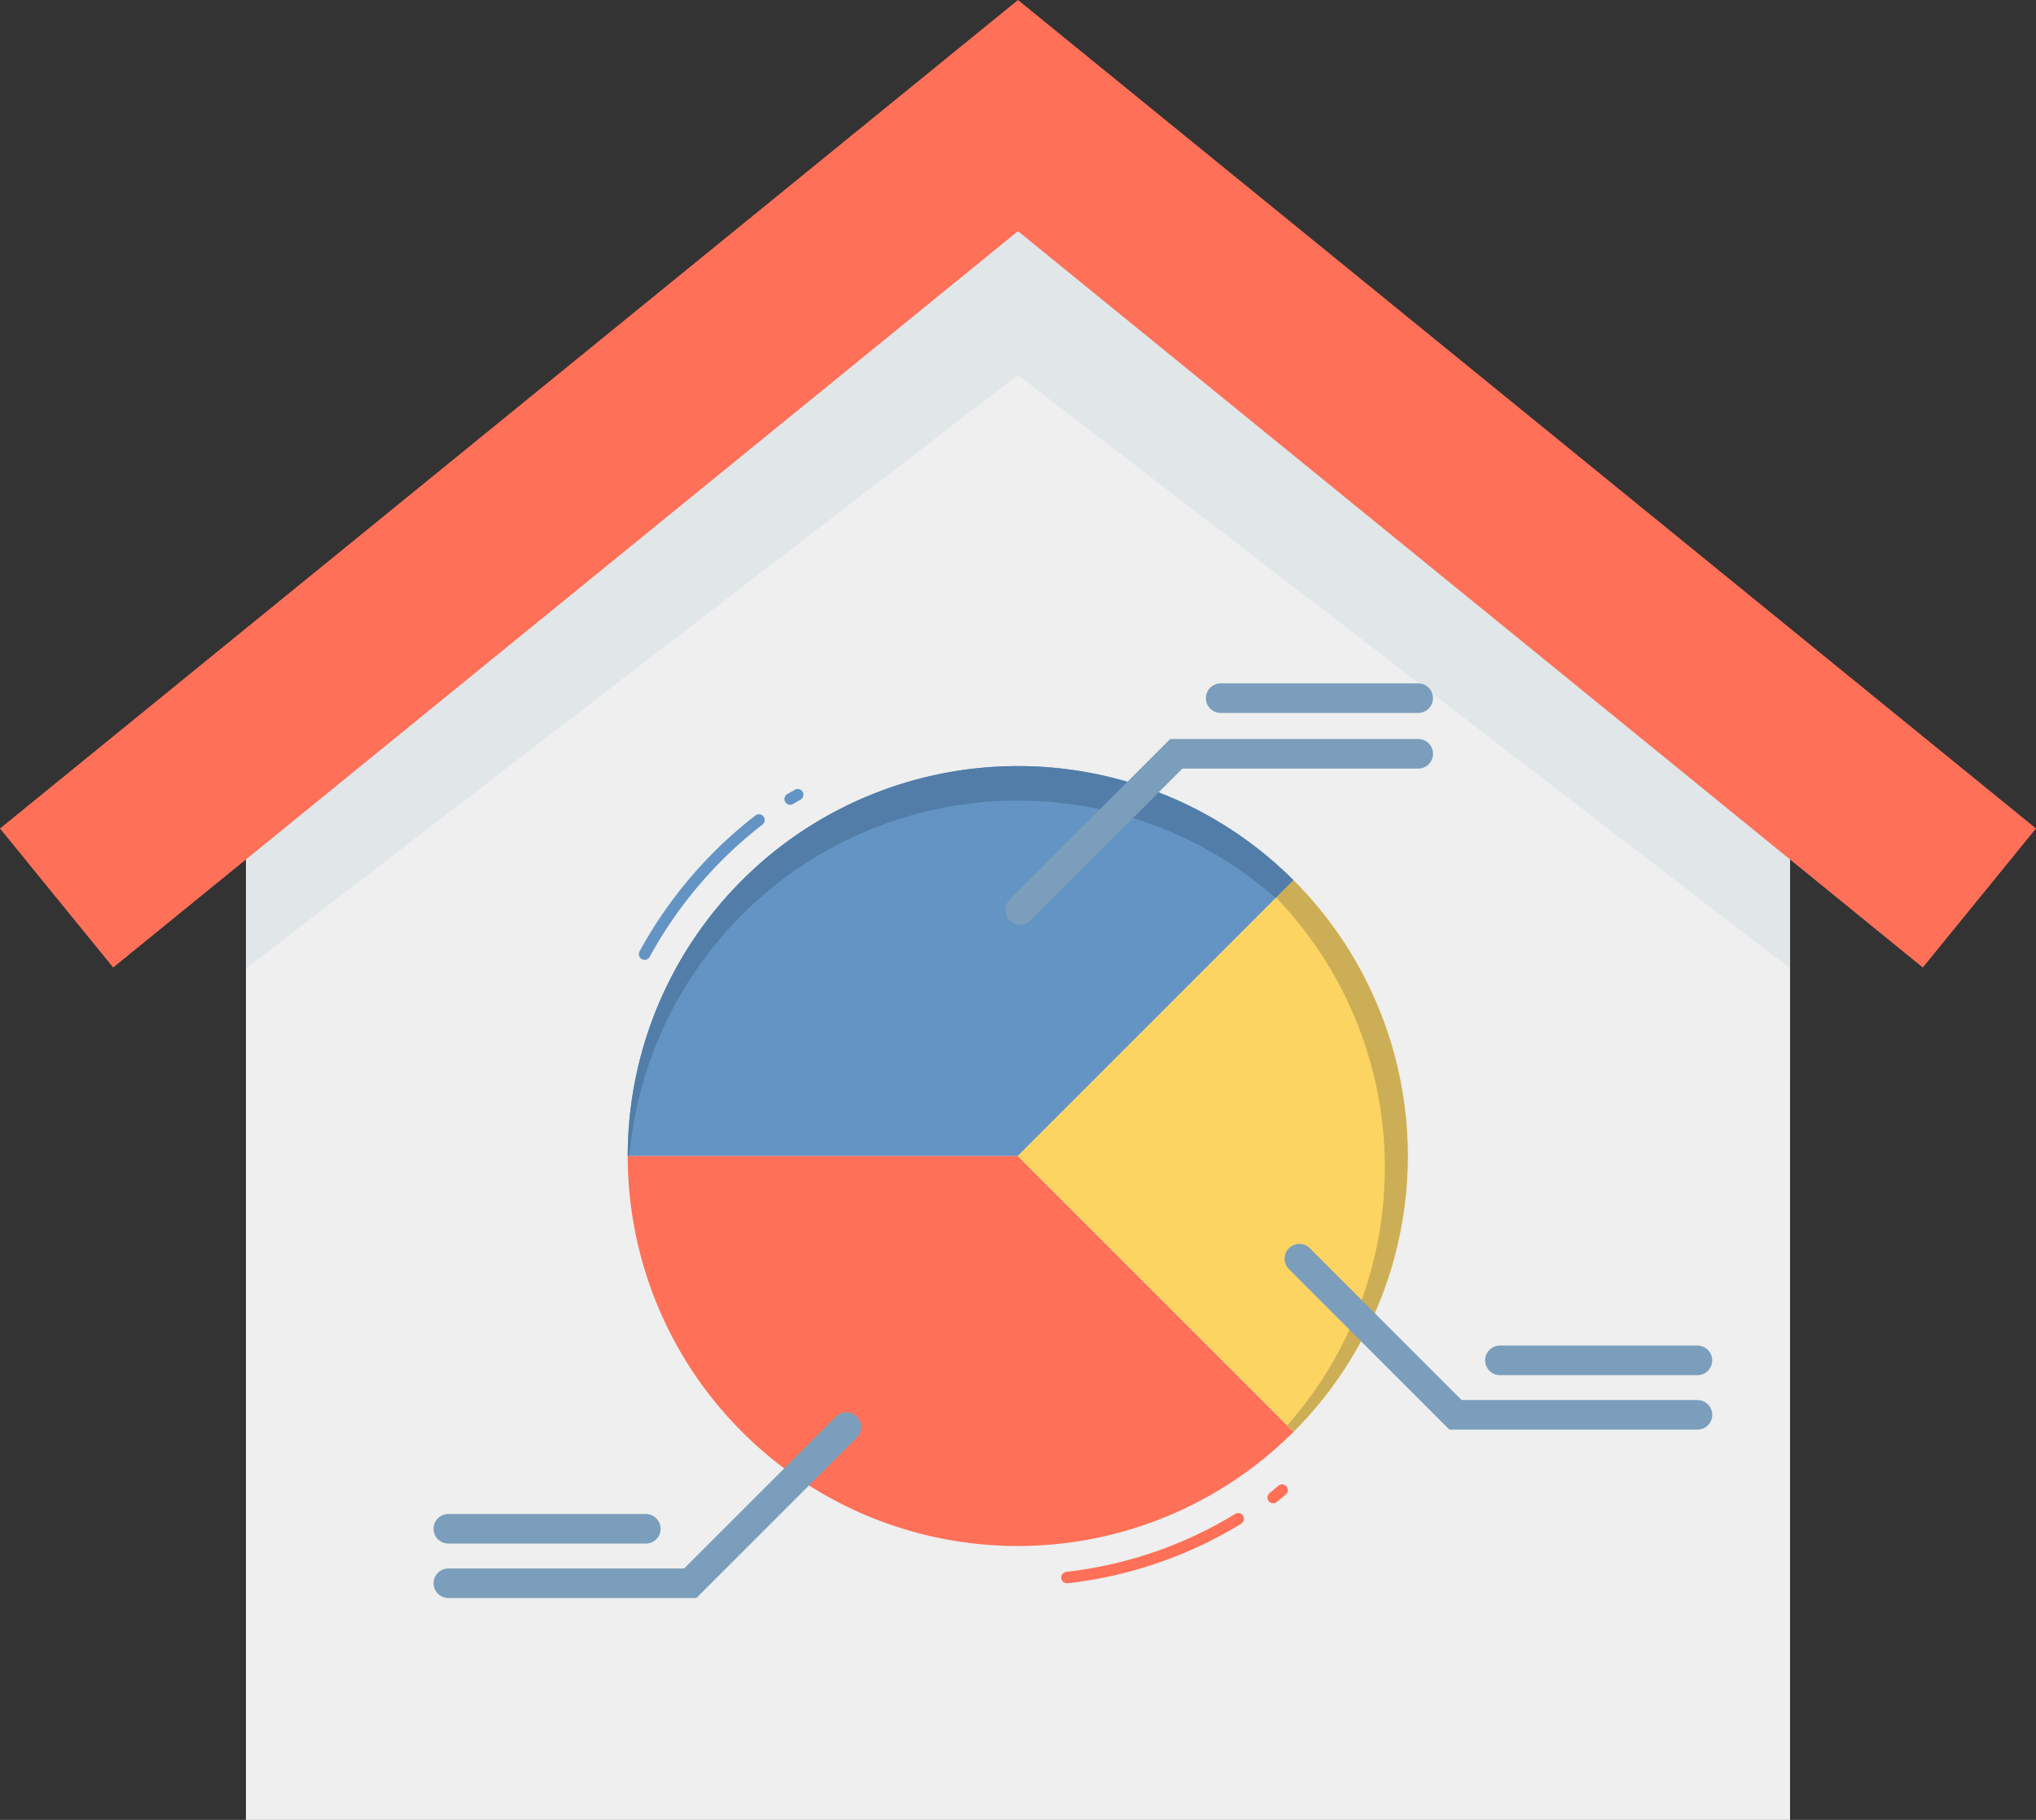 <svg xmlns="http://www.w3.org/2000/svg" width="206.57" height="184.664" viewBox="0 0 206.57 184.664">
  <rect x="0" y="0" width="206.57" height="184.664" fill="#333333" stroke="none"/>
  <g id="Synthèse_" data-name="Synthèse " transform="translate(-182.98 -13690.027)">
    <g id="Groupe_13534" data-name="Groupe 13534">
      <g id="home-insurance" transform="translate(182.98 13690.027)">
        <path id="Tracé_12309" data-name="Tracé 12309" d="M172.885,187.515H16.22V75.448L94.553,15.234l78.333,60.214Z" transform="translate(8.732 -2.851)" fill="#eeefee"/>
        <path id="Tracé_12310" data-name="Tracé 12310" d="M172.886,75.441V101.11L94.542,40.9,16.221,101.11V75.441L94.542,15.234Z" transform="translate(8.733 -2.851)" fill="#e1e6e9"/>
        <path id="Tracé_12312" data-name="Tracé 12312" d="M207.57,91.747,104.285,7.681,1,91.747l11.483,14.107,91.8-74.719,91.8,74.719Z" transform="translate(-1 -7.681)" fill="#fe7058"/>
      </g>
    </g>
    <g id="pie-graph" transform="translate(246.669 13850.678) rotate(-90)">
      <path id="Tracé_12314" data-name="Tracé 12314" d="M1.018,1.922a.582.582,0,0,1-.509-.3Q.308,1.264.1.909A.582.582,0,1,1,1.063.255a.574.574,0,0,1,.042.073q.213.364.42.734a.582.582,0,0,1-.507.866Z" transform="translate(78.993 15.9)" fill="#6494c4"/>
      <path id="Tracé_12315" data-name="Tracé 12315" d="M14.193,12.77a.582.582,0,0,1-.466-.226A43.1,43.1,0,0,0,.3,1.094.582.582,0,1,1,.861.071,44.284,44.284,0,0,1,14.653,11.826a.582.582,0,0,1-.466.938Z" transform="translate(63.257 1.131)" fill="#6494c4"/>
      <path id="Tracé_12316" data-name="Tracé 12316" d="M39.561,39.573A39.481,39.481,0,0,1,27.98,67.553L0,39.573V0A39.567,39.567,0,0,1,39.561,39.573Z" transform="translate(43.348 0)" fill="#6494c4"/>
      <path id="Tracé_12318" data-name="Tracé 12318" d="M0,0V.164a39.561,39.561,0,0,1,35.915,42.9,39.561,39.561,0,0,1-9.742,22.683l1.808,1.808a39.573,39.573,0,0,0,0-55.964A39.574,39.574,0,0,0,0,0Z" transform="translate(43.348)" fill="#517da8"/>
      <path id="Tracé_12319" data-name="Tracé 12319" d="M6.536,18.516a.582.582,0,0,1-.5-.279A43,43,0,0,1,0,.63.582.582,0,0,1,1.158.5,41.858,41.858,0,0,0,7.034,17.631a.582.582,0,0,1-.5.885Z" transform="translate(0 44.001)" fill="#fe7058"/>
      <path id="Tracé_12320" data-name="Tracé 12320" d="M1.323,2.052a.582.582,0,0,1-.442-.2Q.493,1.4.119.935A.582.582,0,0,1,1.022.2q.364.449.741.89a.582.582,0,0,1-.442.96Z" transform="translate(8.128 64.92)" fill="#fe7058"/>
      <path id="Tracé_12321" data-name="Tracé 12321" d="M39.569,0V39.573l-27.98,27.98A39.573,39.573,0,0,1,39.557,0Z" transform="translate(3.779 0)" fill="#fe7058"/>
      <path id="Tracé_12323" data-name="Tracé 12323" d="M55.961,27.98A39.564,39.564,0,0,1,.009,27.99L0,27.98,27.98,0Z" transform="translate(15.368 39.573)" fill="#fcd462"/>
      <path id="Tracé_12325" data-name="Tracé 12325" d="M54.2,0A39.524,39.524,0,0,1,.642,1.117L0,1.76a39.564,39.564,0,0,0,55.951.009l.009-.009Z" transform="translate(15.369 65.793)" fill="#ccae56"/>
    </g>
    <path id="Tracé_12326" data-name="Tracé 12326" d="M1643.788,15224.982l-15.844,15.844H1603.4" transform="translate(-1374.931 -1390.149)" fill="none" stroke="#7a9ebb" stroke-linecap="round" stroke-width="3"/>
    <path id="Tracé_12330" data-name="Tracé 12330" d="M1603.4,15240.827l15.844-15.845h24.548" transform="translate(-1316.92 -1458.467)" fill="none" stroke="#7a9ebb" stroke-linecap="round" stroke-width="3"/>
    <path id="Tracé_12329" data-name="Tracé 12329" d="M1603.4,15224.982l15.844,15.844h24.548" transform="translate(-1288.589 -1407.237)" fill="none" stroke="#7a9ebb" stroke-linecap="round" stroke-width="3"/>
    <path id="Tracé_12327" data-name="Tracé 12327" d="M1599,15242.175h20.04" transform="translate(-1370.535 -1397.024)" fill="none" stroke="#7a9ebb" stroke-linecap="round" stroke-width="3"/>
    <path id="Tracé_12331" data-name="Tracé 12331" d="M1619.04,15242.175H1599" transform="translate(-1292.172 -1481.307)" fill="none" stroke="#7a9ebb" stroke-linecap="round" stroke-width="3"/>
    <path id="Tracé_12328" data-name="Tracé 12328" d="M1619.04,15242.175H1599" transform="translate(-1263.841 -1414.112)" fill="none" stroke="#7a9ebb" stroke-linecap="round" stroke-width="3"/>
  </g>
</svg>
